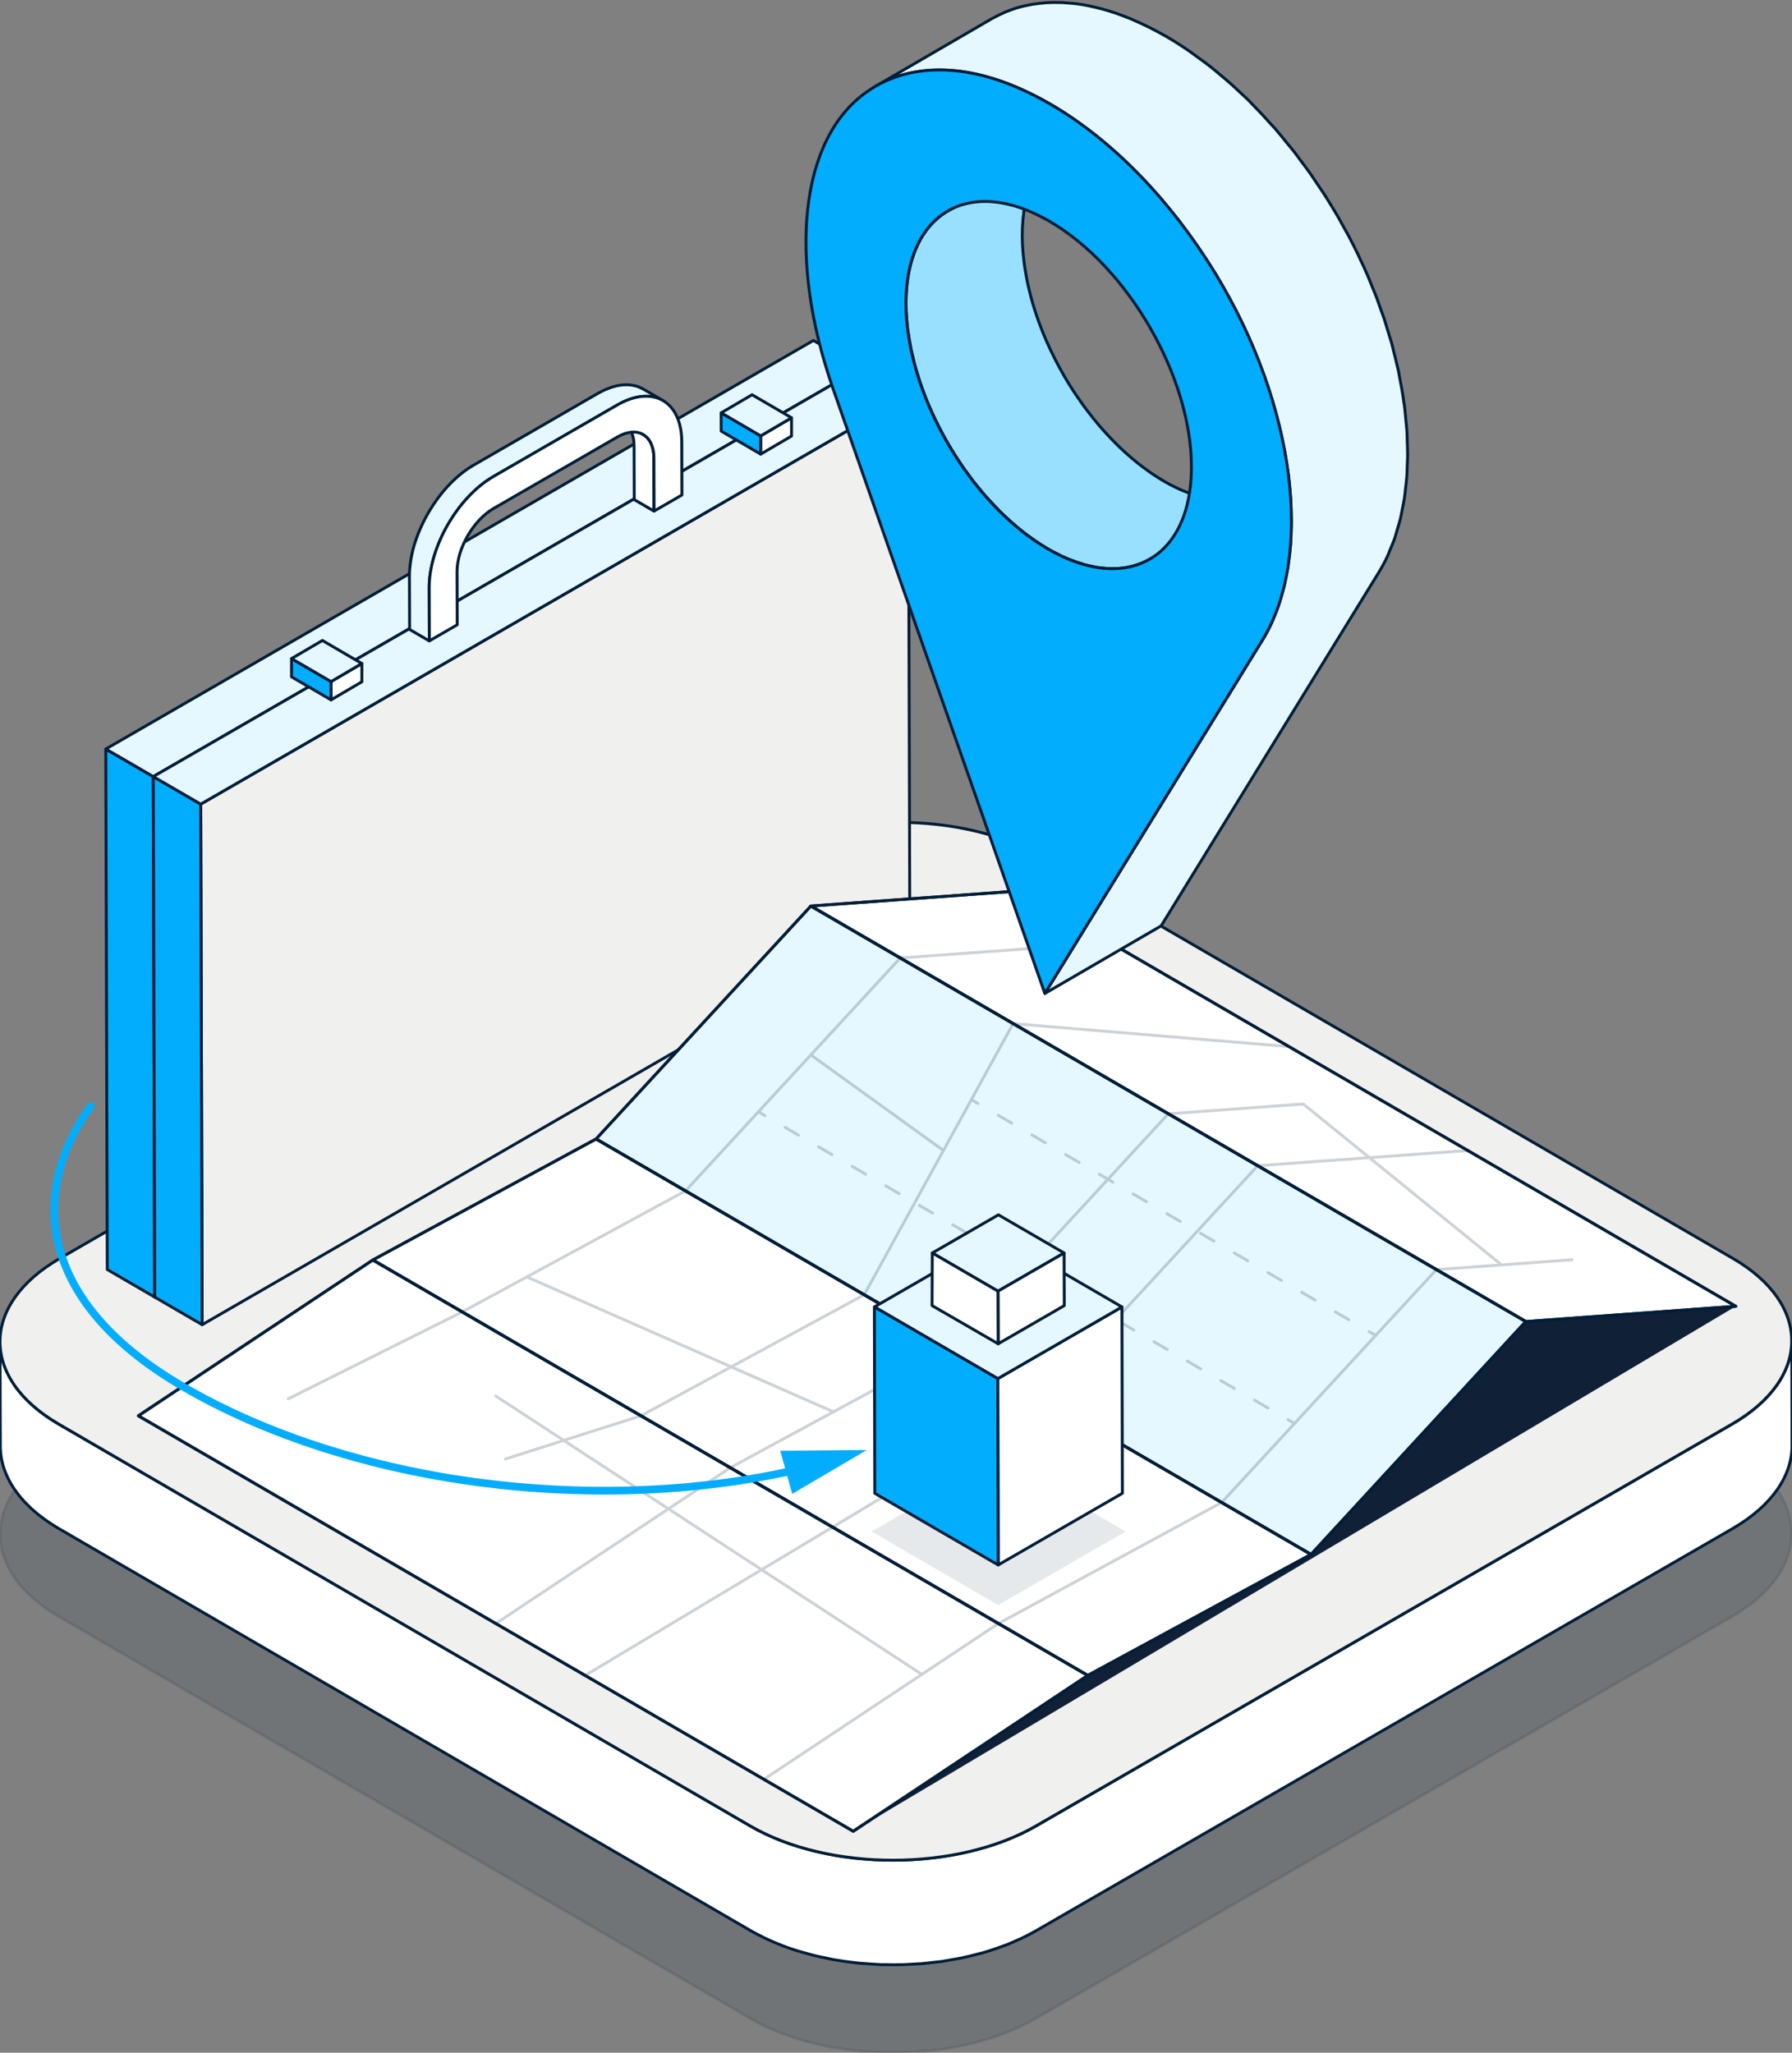 <?xml version="1.0" encoding="UTF-8"?>
<svg xmlns="http://www.w3.org/2000/svg" viewBox="0 0 550 630">
  <rect x="0" y="0" width="550" height="630" fill="#808080" stroke="none"/>
  <g>
    <g id="Layer_1">
      <path d="M18.31,445.33c-24.3,14.03-24.43,36.78-.29,50.81l212.23,123.33c24.14,14.03,63.42,14.03,87.72,0l213.62-123.33c24.3-14.03,24.44-36.79.3-50.82l-212.23-123.33c-24.14-14.03-63.43-14.02-87.73,0L18.31,445.33Z" fill="#001e38" opacity=".12" stroke="#001e38" stroke-miterlimit="10" stroke-width=".89"></path>
      <path d="M.05,412.93c.02.31.04.63.07.94.03.27.07.54.1.81.04.31.09.62.15.93.05.27.11.55.17.82.07.3.14.6.22.9.07.27.16.55.24.82.09.3.19.6.3.9.1.27.2.53.3.8.12.31.26.63.4.94.12.26.24.52.37.79.15.31.31.62.48.93.13.25.27.5.42.75.21.37.44.73.68,1.1.14.22.28.45.43.67.28.4.57.8.87,1.2.13.17.26.35.39.52.5.63,1.04,1.26,1.61,1.88.15.16.31.32.46.47.45.47.92.94,1.4,1.4.22.21.45.42.68.63.29.26.59.52.9.78.28.24.56.48.85.71.32.26.64.51.97.76.3.23.61.46.92.69.34.25.7.5,1.05.74.33.22.65.45.99.67.37.24.74.48,1.12.71.47.3.94.59,1.44.88l212.23,123.33c1.34.78,2.75,1.5,4.19,2.2.38.18.76.36,1.14.54,1.3.6,2.62,1.17,3.97,1.7.18.07.35.15.53.21,1.45.55,2.95,1.05,4.45,1.53,1.05.33,2.12.62,3.19.91.81.22,1.62.46,2.44.66,1.13.27,2.28.5,3.42.73.84.17,1.66.36,2.51.51.35.06.7.11,1.05.17,1.42.23,2.85.43,4.3.61.42.05.84.1,1.26.15.83.09,1.66.14,2.5.21,1.39.12,2.79.22,4.19.28.9.04,1.79.06,2.69.07,1.13.02,2.27.03,3.4.02.95-.01,1.89-.04,2.83-.08,1.05-.04,2.1-.1,3.15-.17.96-.07,1.91-.15,2.86-.24,1.04-.1,2.07-.22,3.1-.35.93-.12,1.85-.25,2.77-.39,1.1-.17,2.2-.36,3.29-.57.86-.16,1.72-.33,2.57-.52,1.3-.29,2.58-.61,3.85-.95.82-.22,1.65-.42,2.46-.66.44-.13.88-.27,1.31-.41,1.28-.4,2.53-.83,3.77-1.29.36-.13.72-.26,1.08-.39,1.12-.43,2.21-.92,3.3-1.4.53-.24,1.08-.45,1.6-.7,1.56-.74,3.09-1.53,4.55-2.37l213.62-123.33c12.23-7.06,18.34-16.33,18.32-25.59l.09,32.1c.03,9.26-6.09,18.53-18.32,25.59l-213.62,123.33c-1.46.85-2.99,1.63-4.55,2.38-.52.25-1.07.46-1.6.7-.93.41-1.84.84-2.8,1.22-.16.06-.33.12-.5.18-.35.14-.72.26-1.08.39-1.24.46-2.49.89-3.77,1.29-.43.14-.87.27-1.3.41-.3.09-.58.19-.88.27-.52.15-1.07.25-1.59.39-1.27.34-2.55.66-3.85.94-.35.08-.68.18-1.03.25-.51.1-1.03.17-1.54.27-1.09.21-2.18.4-3.29.57-.44.07-.87.17-1.32.23-.48.07-.97.1-1.46.16-1.03.13-2.06.25-3.1.35-.49.05-.98.12-1.48.16-.46.04-.92.04-1.39.07-1.05.07-2.09.13-3.15.17-.53.02-1.05.07-1.58.08-.42.01-.84-.01-1.26,0-1.13.02-2.27,0-3.4-.02-.56-.01-1.13.01-1.69,0-.33-.01-.67-.05-1-.07-1.4-.06-2.8-.16-4.19-.28-.56-.05-1.13-.06-1.69-.11-.27-.03-.54-.07-.81-.1-.42-.05-.84-.1-1.26-.15-1.44-.17-2.87-.37-4.3-.61-.35-.06-.7-.11-1.05-.17-.17-.03-.34-.05-.51-.08-.68-.12-1.33-.29-2-.43-1.15-.23-2.3-.46-3.43-.73-.82-.2-1.62-.43-2.44-.66-1.07-.29-2.15-.58-3.2-.91-.22-.07-.46-.12-.68-.2-1.28-.41-2.53-.86-3.77-1.33-.18-.07-.35-.15-.53-.22-1.35-.53-2.67-1.1-3.97-1.69-.38-.18-.76-.35-1.14-.54-1.43-.7-2.84-1.42-4.19-2.2L18.12,469.17c-.25-.15-.51-.3-.76-.45-.23-.14-.45-.29-.68-.43-.38-.24-.76-.47-1.12-.71-.34-.22-.67-.45-.99-.67-.35-.24-.71-.49-1.05-.74-.31-.23-.62-.46-.92-.69-.33-.25-.66-.5-.97-.76-.29-.24-.57-.47-.85-.71-.3-.26-.6-.52-.89-.78-.12-.11-.25-.21-.37-.32-.11-.1-.2-.21-.31-.31-.49-.46-.95-.92-1.4-1.4-.15-.16-.31-.32-.46-.48-.57-.62-1.11-1.24-1.61-1.88-.02-.03-.05-.05-.07-.08-.11-.15-.21-.3-.32-.44-.3-.4-.6-.8-.88-1.2-.15-.22-.29-.44-.43-.66-.24-.37-.47-.73-.68-1.1-.06-.1-.13-.2-.19-.3-.08-.15-.15-.3-.23-.45-.17-.31-.33-.62-.48-.93-.13-.26-.25-.52-.36-.78-.14-.31-.27-.63-.4-.94-.06-.14-.12-.28-.18-.42-.05-.13-.08-.25-.13-.38-.11-.3-.2-.6-.3-.9-.08-.27-.17-.55-.24-.82-.08-.3-.15-.6-.22-.9-.04-.16-.09-.33-.12-.49-.02-.11-.03-.22-.05-.33-.06-.31-.1-.62-.15-.93-.04-.27-.08-.54-.1-.81-.03-.31-.05-.62-.07-.94,0-.18-.03-.36-.04-.55,0-.18,0-.36,0-.55L0,411.84c0,.36.03.73.05,1.09Z" fill="#fff" stroke="#001e38" stroke-linecap="round" stroke-linejoin="round" stroke-width=".89"></path>
      <path d="M18.31,386.25c-24.3,14.03-24.43,36.78-.29,50.81l212.23,123.33c24.14,14.03,63.42,14.03,87.72,0l213.62-123.33c24.3-14.03,24.44-36.79.3-50.82l-212.23-123.33c-24.14-14.03-63.43-14.02-87.73,0L18.31,386.25Z" fill="#f0f0ee" stroke="#001e38" stroke-linecap="round" stroke-linejoin="round" stroke-width=".89"></path>
      <g>
        <polygon points="47.04 238.34 47.49 398.09 264.67 272.71 264.21 112.95 47.04 238.34" fill="#fff" stroke="#001e38" stroke-linecap="round" stroke-linejoin="round" stroke-width=".89"></polygon>
        <polygon points="47.04 238.34 32.47 229.88 32.93 389.63 47.49 398.09 47.04 238.34" fill="#03adfe" stroke="#001e38" stroke-linecap="round" stroke-linejoin="round" stroke-width=".89"></polygon>
        <polygon points="264.21 112.95 249.65 104.49 32.47 229.88 47.04 238.34 264.21 112.95" fill="#e5f7ff" stroke="#001e38" stroke-linecap="round" stroke-linejoin="round" stroke-width=".89"></polygon>
      </g>
      <g>
        <polygon points="61.6 246.8 62.05 406.56 279.23 281.17 278.77 121.42 61.6 246.8" fill="#f0f0ee" stroke="#001e38" stroke-linecap="round" stroke-linejoin="round" stroke-width=".89"></polygon>
        <polygon points="61.6 246.8 47.04 238.34 47.49 398.09 62.05 406.56 61.6 246.8" fill="#03adfe" stroke="#001e38" stroke-linecap="round" stroke-linejoin="round" stroke-width=".89"></polygon>
        <polygon points="278.77 121.42 264.21 112.95 47.04 238.34 61.6 246.8 278.77 121.42" fill="#e5f7ff" stroke="#001e38" stroke-linecap="round" stroke-linejoin="round" stroke-width=".89"></polygon>
      </g>
      <g>
        <path d="M194.57,135.7c-.04-.36-.09-.71-.15-1.04,0-.05-.02-.09-.03-.14-.07-.32-.15-.63-.24-.93-.02-.06-.04-.11-.06-.17-.09-.28-.2-.55-.32-.81-.01-.02-.02-.05-.03-.07-.14-.29-.28-.55-.45-.81-.23-.36-.5-.67-.78-.96-.07-.07-.14-.14-.21-.2-.3-.27-.61-.52-.95-.72h0s0,0,0,0l6.07,3.53c.34.2.65.45.95.72.07.07.14.13.21.2.28.29.55.6.78.96,0,0,0,.01.01.02.15.24.29.5.42.77,0,0,0,.02,0,.02.01.02.02.05.03.07.08.18.16.36.23.54.03.09.06.18.09.27.02.06.04.11.06.17.02.05.04.1.05.15.05.19.1.38.15.57.02.07.03.14.04.2,0,.05.02.09.03.14.01.07.03.14.04.21.03.17.06.35.08.53.01.1.02.2.03.3,0,.04,0,.07.01.11,0,.04.01.09.01.13.01.17.03.35.03.53,0,.18.01.36.01.54v.03l.05,16.31-6.07-3.53-.05-16.31c0-.42-.02-.83-.06-1.23,0-.04,0-.07-.01-.11Z" fill="#fff" stroke="#001e38" stroke-linecap="round" stroke-linejoin="round" stroke-width=".89"></path>
        <path d="M125.68,175.96c0-.32.02-.64.04-.96,0-.14.02-.29.04-.44,0-.06,0-.13.02-.19,0-.11.02-.22.03-.33.03-.32.07-.64.11-.97.04-.33.09-.66.14-.99,0,0,0-.02,0-.03,0-.01,0-.02,0-.04.05-.31.1-.62.16-.93.06-.34.13-.69.21-1.03.03-.12.06-.24.08-.36.02-.07.03-.15.05-.22.04-.15.07-.3.11-.45.09-.35.18-.7.28-1.05.07-.25.15-.51.22-.77.01-.05.03-.09.04-.14s.03-.09.04-.14c.11-.34.21-.68.33-1.02.11-.34.23-.67.35-1.01.02-.06.05-.12.07-.18.02-.05.04-.1.06-.15.08-.21.16-.42.24-.63.13-.32.25-.64.39-.96.1-.23.2-.46.3-.69.02-.04.03-.08.05-.12.02-.04.04-.09.06-.13.14-.32.29-.64.43-.95.16-.35.33-.7.5-1.04.03-.05.05-.11.08-.16.03-.07.07-.14.1-.2.14-.28.28-.55.43-.83.18-.34.38-.68.57-1.01.1-.17.19-.35.29-.52.04-.07.07-.14.11-.2.17-.29.36-.57.54-.86.26-.43.52-.85.8-1.27.04-.07.08-.14.13-.2.4-.6.82-1.19,1.24-1.77,0,0,0,0,0-.01h0c.29-.39.58-.77.88-1.15.24-.31.49-.61.73-.91,0,0,.01-.02.02-.02h.01c.25-.31.51-.61.76-.91.25-.29.51-.57.77-.85.04-.05.09-.09.13-.13.04-.05.09-.09.14-.14.18-.19.36-.38.54-.57.27-.28.55-.55.83-.82.09-.08.17-.16.26-.24.07-.06.13-.12.2-.19.14-.13.27-.26.41-.38.29-.26.58-.52.88-.77.13-.11.26-.21.39-.32.07-.05.13-.11.2-.16.1-.08.19-.16.29-.24.29-.23.58-.45.87-.66.21-.15.42-.3.63-.45.04-.03.08-.06.12-.09.04-.02.07-.05.11-.08.28-.19.56-.38.84-.55.28-.18.56-.35.84-.51.06-.04.13-.08.19-.11l38-21.94c.21-.12.42-.24.63-.35.27-.15.54-.29.81-.42.17-.09.35-.16.52-.25.04-.02.08-.04.13-.06.05-.02.1-.05.15-.07.27-.12.53-.23.79-.34.27-.11.53-.21.8-.3.05-.02.09-.03.13-.04.04-.01.08-.03.12-.04.18-.06.36-.12.54-.18.27-.08.55-.16.82-.23.13-.03.26-.06.39-.09.06-.01.11-.03.17-.04.08-.02.17-.04.25-.06.29-.06.58-.1.87-.14.18-.02.35-.04.52-.05.06,0,.12-.01.18-.02.06,0,.12-.01.18-.02.31-.02.62-.03.93-.03.13,0,.26.01.4.02.1,0,.21,0,.31.01.11,0,.21,0,.32.02.39.04.77.09,1.14.16,0,0,.01,0,.02,0,.08.02.16.05.24.07.38.09.76.18,1.12.31.03.01.06.03.08.04.53.19,1.04.42,1.52.7l6.07,3.53c-.48-.28-.99-.51-1.51-.7-.39-.14-.8-.25-1.21-.35-.08-.02-.15-.05-.24-.06-.48-.1-.97-.15-1.48-.19-.1,0-.2-.01-.31-.01-.49-.02-.99-.01-1.5.03-.06,0-.12.01-.18.02-.53.05-1.08.13-1.64.25-.06.01-.11.03-.17.04-.57.13-1.15.29-1.74.49-.04.01-.08.03-.12.04-.62.21-1.24.46-1.88.75-.04.02-.08.04-.13.06-.64.3-1.3.63-1.96,1.02l-38,21.94c-.67.39-1.33.81-1.98,1.26-.04.03-.08.06-.12.09-.61.42-1.2.87-1.79,1.35-.07.05-.13.11-.2.16-.57.47-1.13.95-1.68,1.47-.07.06-.13.12-.2.19-.56.52-1.1,1.07-1.64,1.64-.05.05-.09.09-.14.14-.57.61-1.13,1.24-1.67,1.89,0,0-.01.01-.02.02-.55.67-1.09,1.36-1.61,2.06,0,0,0,0,0,.01-.47.64-.93,1.3-1.37,1.97-.27.41-.53.84-.79,1.27-.22.36-.45.71-.66,1.07-.1.17-.19.35-.29.52-.34.61-.68,1.22-1,1.84-.03.07-.07.13-.1.2-.38.76-.74,1.52-1.08,2.29-.02.04-.03.08-.05.12-.33.76-.63,1.52-.92,2.28-.02.05-.04.1-.06.15-.29.78-.55,1.57-.79,2.35-.01.05-.03.09-.04.14-.23.76-.43,1.51-.6,2.27-.02.07-.03.15-.05.22-.18.78-.33,1.56-.46,2.33,0,.01,0,.02,0,.04-.12.78-.22,1.55-.28,2.32,0,.06-.01.13-.02.19-.06.77-.09,1.53-.09,2.28l.05,16.31-6.07-3.53-.05-16.31c0-.3,0-.59.01-.89Z" fill="#e5f7ff" stroke="#001e38" stroke-linecap="round" stroke-linejoin="round" stroke-width=".89"></path>
      </g>
      <path d="M151.43,146.26c-10.92,6.3-19.73,21.58-19.7,34.12l.05,16.31,8.55-4.94-.05-16.31c-.02-7.1,5-15.79,11.17-19.36l38-21.94c6.18-3.57,11.23-.69,11.25,6.41l.05,16.31,8.55-4.94-.05-16.31c-.04-12.54-8.91-17.6-19.83-11.3l-38,21.94Z" fill="#fff" stroke="#001e38" stroke-linecap="round" stroke-linejoin="round" stroke-width=".89"></path>
      <g>
        <polygon points="101.6 209.19 101.6 214.8 111.06 209.25 111.06 203.64 101.6 209.19" fill="#fff" stroke="#001e38" stroke-linecap="round" stroke-linejoin="round" stroke-width=".89"></polygon>
        <polygon points="101.6 209.19 89.48 202.12 89.48 207.73 101.6 214.8 101.6 209.19" fill="#03adfe" stroke="#001e38" stroke-linecap="round" stroke-linejoin="round" stroke-width=".89"></polygon>
        <polygon points="111.06 203.64 98.95 196.57 89.48 202.12 101.6 209.19 111.06 203.64" fill="#e5f7ff" stroke="#001e38" stroke-linecap="round" stroke-linejoin="round" stroke-width=".89"></polygon>
      </g>
      <g>
        <polygon points="233.47 133.78 233.47 139.38 242.94 133.83 242.94 128.22 233.47 133.78" fill="#fff" stroke="#001e38" stroke-linecap="round" stroke-linejoin="round" stroke-width=".89"></polygon>
        <polygon points="233.47 133.78 221.35 126.7 221.35 132.31 233.47 139.38 233.47 133.78" fill="#03adfe" stroke="#001e38" stroke-linecap="round" stroke-linejoin="round" stroke-width=".89"></polygon>
        <polygon points="242.94 128.22 230.82 121.15 221.35 126.7 233.47 133.78 242.94 128.22" fill="#e5f7ff" stroke="#001e38" stroke-linecap="round" stroke-linejoin="round" stroke-width=".89"></polygon>
      </g>
      <polygon points="532.75 400.91 261.88 562.03 42.46 434.52 313.34 273.4 532.75 400.91" fill="#102036"></polygon>
      <polygon points="532.75 400.91 313.34 273.4 248.87 278.07 468.29 405.59 532.75 400.91" fill="#fff" stroke="#001e38" stroke-linecap="round" stroke-linejoin="round" stroke-width=".89"></polygon>
      <polygon points="402.38 477.06 182.96 349.55 114.43 386.7 333.85 514.21 402.38 477.06" fill="#fff" stroke="#001e38" stroke-linecap="round" stroke-linejoin="round" stroke-width=".89"></polygon>
      <polygon points="333.85 514.21 114.43 386.7 42.46 434.52 261.88 562.03 333.85 514.21" fill="#fff" stroke="#001e38" stroke-linecap="round" stroke-linejoin="round" stroke-width=".89"></polygon>
      <polygon points="468.29 405.59 248.87 278.07 182.96 349.55 402.38 477.06 468.29 405.59" fill="#e5f7ff" stroke="#001e38" stroke-linecap="round" stroke-linejoin="round" stroke-width=".89"></polygon>
      <polygon points="532.75 400.91 313.34 273.4 248.87 278.07 468.29 405.59 532.75 400.91" fill="none" stroke="#001e38" stroke-linecap="round" stroke-linejoin="round" stroke-width=".89"></polygon>
      <polygon points="402.38 477.06 182.96 349.55 114.43 386.7 333.85 514.21 402.38 477.06" fill="none" stroke="#001e38" stroke-linecap="round" stroke-linejoin="round" stroke-width=".89"></polygon>
      <polygon points="333.85 514.21 114.43 386.7 42.46 434.52 261.88 562.03 333.85 514.21" fill="none" stroke="#001e38" stroke-linecap="round" stroke-linejoin="round" stroke-width=".89"></polygon>
      <polygon points="468.29 405.59 248.87 278.07 182.96 349.55 402.38 477.06 468.29 405.59" fill="none" stroke="#001e38" stroke-linecap="round" stroke-linejoin="round" stroke-width=".89"></polygon>
      <g opacity=".2">
        <line x1="210.39" y1="365.49" x2="141.86" y2="402.64" fill="none" stroke="#001e38" stroke-linecap="round" stroke-linejoin="round" stroke-width=".89"></line>
        <line x1="265.24" y1="397.37" x2="196.71" y2="434.52" fill="none" stroke="#001e38" stroke-linecap="round" stroke-linejoin="round" stroke-width=".89"></line>
        <line x1="224.14" y1="450.46" x2="292.67" y2="413.31" fill="none" stroke="#001e38" stroke-linecap="round" stroke-linejoin="round" stroke-width=".89"></line>
        <line x1="320.1" y1="429.24" x2="284.36" y2="451.41" fill="none" stroke="#001e38" stroke-linecap="round" stroke-linejoin="round" stroke-width=".89"></line>
        <line x1="374.95" y1="461.12" x2="306.42" y2="498.28" fill="none" stroke="#001e38" stroke-linecap="round" stroke-linejoin="round" stroke-width=".89"></line>
        <line x1="320.08" y1="290.84" x2="276.3" y2="294.01" fill="none" stroke="#001e38" stroke-linecap="round" stroke-linejoin="round" stroke-width=".89"></line>
        <line x1="395.62" y1="321.22" x2="310.95" y2="314.15" fill="none" stroke="#001e38" stroke-linecap="round" stroke-linejoin="round" stroke-width=".89"></line>
        <polyline points="358.58 341.83 400 338.83 460.85 388.2" fill="none" stroke="#001e38" stroke-linecap="round" stroke-linejoin="round" stroke-width=".89"></polyline>
        <line x1="450.47" y1="353.1" x2="386.01" y2="357.77" fill="none" stroke="#001e38" stroke-linecap="round" stroke-linejoin="round" stroke-width=".89"></line>
        <line x1="482.49" y1="386.63" x2="440.87" y2="389.65" fill="none" stroke="#001e38" stroke-linecap="round" stroke-linejoin="round" stroke-width=".89"></line>
        <line x1="141.86" y1="402.64" x2="88.5" y2="429.29" fill="none" stroke="#001e38" stroke-linecap="round" stroke-linejoin="round" stroke-width=".89"></line>
        <line x1="196.71" y1="434.52" x2="155.12" y2="447.78" fill="none" stroke="#001e38" stroke-linecap="round" stroke-linejoin="round" stroke-width=".89"></line>
        <line x1="152.17" y1="498.28" x2="224.14" y2="450.46" fill="none" stroke="#001e38" stroke-linecap="round" stroke-linejoin="round" stroke-width=".89"></line>
        <line x1="284.36" y1="451.41" x2="179.6" y2="514.21" fill="none" stroke="#001e38" stroke-linecap="round" stroke-linejoin="round" stroke-width=".89"></line>
        <line x1="306.42" y1="498.28" x2="234.45" y2="546.09" fill="none" stroke="#001e38" stroke-linecap="round" stroke-linejoin="round" stroke-width=".89"></line>
        <line x1="282.94" y1="513.88" x2="152.17" y2="428.46" fill="none" stroke="#001e38" stroke-linecap="round" stroke-linejoin="round" stroke-width=".89"></line>
        <line x1="276.3" y1="294.01" x2="210.39" y2="365.49" fill="none" stroke="#001e38" stroke-linecap="round" stroke-linejoin="round" stroke-width=".89"></line>
        <line x1="310.95" y1="314.15" x2="265.24" y2="397.37" fill="none" stroke="#001e38" stroke-linecap="round" stroke-linejoin="round" stroke-width=".89"></line>
        <line x1="292.67" y1="413.31" x2="358.58" y2="341.83" fill="none" stroke="#001e38" stroke-linecap="round" stroke-linejoin="round" stroke-width=".89"></line>
        <line x1="386.01" y1="357.77" x2="320.1" y2="429.24" fill="none" stroke="#001e38" stroke-linecap="round" stroke-linejoin="round" stroke-width=".89"></line>
        <line x1="440.87" y1="389.65" x2="374.95" y2="461.12" fill="none" stroke="#001e38" stroke-linecap="round" stroke-linejoin="round" stroke-width=".89"></line>
        <line x1="397.32" y1="436.87" x2="395.3" y2="435.69" fill="none" stroke="#001e38" stroke-linecap="round" stroke-linejoin="round" stroke-width=".89"></line>
        <line x1="389.13" y1="432.1" x2="237.87" y2="344.2" fill="none" stroke="#001e38" stroke-dasharray="4.76 7.14" stroke-linecap="round" stroke-linejoin="round" stroke-width=".89"></line>
        <line x1="234.78" y1="342.41" x2="232.76" y2="341.23" fill="none" stroke="#001e38" stroke-linecap="round" stroke-linejoin="round" stroke-width=".89"></line>
        <line x1="422.24" y1="409.85" x2="420.21" y2="408.67" fill="none" stroke="#001e38" stroke-linecap="round" stroke-linejoin="round" stroke-width=".89"></line>
        <line x1="414" y1="405.05" x2="303.26" y2="340.47" fill="none" stroke="#001e38" stroke-dasharray="4.79 7.19" stroke-linecap="round" stroke-linejoin="round" stroke-width=".89"></line>
        <line x1="300.15" y1="338.66" x2="298.13" y2="337.48" fill="none" stroke="#001e38" stroke-linecap="round" stroke-linejoin="round" stroke-width=".89"></line>
        <line x1="289.56" y1="353.1" x2="248.87" y2="323.76" fill="none" stroke="#001e38" stroke-linecap="round" stroke-linejoin="round" stroke-width=".89"></line>
        <line x1="255.79" y1="433.3" x2="161.7" y2="391.89" fill="none" stroke="#001e38" stroke-linecap="round" stroke-linejoin="round" stroke-width=".89"></line>
      </g>
      <g>
        <path d="M278.62,101.48c-.09-.73-.14-1.45-.21-2.18-.05-.52-.11-1.04-.15-1.55-.12-1.63-.2-3.25-.19-4.84.04-13.82,4.92-23.55,12.79-28.12l35.68-20.74c-7.87,4.57-12.75,14.3-12.79,28.12,0,1.59.07,3.21.19,4.84.04.52.1,1.04.15,1.55.1,1.04.23,2.09.38,3.15.17,1.16.38,2.33.6,3.5.15.8.29,1.59.47,2.39.17.75.36,1.5.55,2.25.26,1.04.53,2.08.83,3.12.18.6.36,1.21.55,1.81.37,1.17.76,2.34,1.18,3.51.17.48.34.96.52,1.43.61,1.61,1.25,3.22,1.94,4.81.08.18.17.36.25.54.63,1.43,1.3,2.85,2,4.25.22.44.44.87.66,1.31.68,1.33,1.39,2.64,2.13,3.94.14.25.28.51.43.77.88,1.52,1.8,3.01,2.76,4.49.28.42.56.84.84,1.26.71,1.06,1.43,2.1,2.17,3.13.4.56.81,1.11,1.22,1.65.64.85,1.31,1.69,1.97,2.52.56.7,1.13,1.4,1.7,2.08.55.64,1.11,1.26,1.67,1.89.96,1.07,1.93,2.1,2.92,3.11.62.62,1.23,1.25,1.86,1.85.49.47.99.93,1.49,1.38.81.74,1.64,1.46,2.47,2.16.5.42,1,.84,1.5,1.24.91.72,1.83,1.4,2.75,2.07.44.32.88.66,1.32.96,1.38.94,2.77,1.84,4.18,2.65,1.36.78,2.69,1.46,4.02,2.09.35.16.69.32,1.04.47.74.33,1.45.6,2.18.87,1.04.4,2.07.76,3.09,1.07.65.2,1.31.39,1.95.55.6.15,1.2.27,1.8.38.78.15,1.56.27,2.32.36.44.05.88.1,1.31.13.95.07,1.89.09,2.81.06.21,0,.44,0,.65,0,1.11-.06,2.19-.2,3.24-.41.26-.05.51-.12.77-.18.83-.19,1.63-.42,2.41-.7.25-.09.5-.16.74-.26.99-.39,1.96-.83,2.87-1.36h0,0,0l-35.68,20.74c-.08.05-.16.09-.24.14-.71.4-1.44.76-2.2,1.08-.14.06-.29.1-.43.15-.24.1-.49.18-.74.26-.38.13-.75.29-1.14.4-.41.12-.85.2-1.27.29-.26.06-.51.13-.77.18-.14.03-.27.07-.42.09-.86.15-1.74.25-2.65.31-.06,0-.12,0-.18,0-.21.01-.43,0-.64,0-.69.02-1.37.05-2.08.02-.24-.01-.49-.06-.73-.07-.43-.03-.87-.08-1.31-.13-.41-.05-.81-.06-1.22-.12-.36-.06-.74-.17-1.1-.23-.59-.11-1.19-.24-1.79-.38-.33-.08-.64-.12-.96-.21-.32-.09-.66-.24-.98-.34-1.02-.3-2.05-.66-3.09-1.07-.37-.14-.72-.22-1.09-.37-.36-.15-.73-.34-1.09-.5-.34-.15-.69-.31-1.03-.47-1.33-.63-2.67-1.3-4.03-2.09-1.41-.81-2.8-1.71-4.18-2.66-.44-.3-.88-.64-1.32-.96-.93-.67-1.85-1.35-2.76-2.08-.5-.4-1-.82-1.49-1.24-.84-.7-1.66-1.42-2.48-2.17-.5-.45-.99-.91-1.48-1.38-.31-.29-.62-.57-.93-.87-.32-.32-.62-.67-.94-1-.99-1.01-1.96-2.04-2.92-3.11-.3-.34-.63-.65-.93-.99-.25-.29-.49-.6-.74-.9-.58-.68-1.14-1.37-1.7-2.07-.37-.46-.75-.89-1.11-1.36-.29-.38-.57-.78-.86-1.17-.41-.55-.81-1.09-1.21-1.65-.28-.38-.57-.75-.84-1.14-.46-.65-.89-1.33-1.33-1.99-.28-.42-.57-.84-.85-1.27-.12-.18-.24-.35-.35-.53-.78-1.22-1.53-2.46-2.26-3.71-.05-.08-.09-.17-.14-.25-.15-.25-.28-.52-.43-.77-.5-.89-1.01-1.77-1.49-2.67-.22-.42-.42-.84-.64-1.26-.22-.44-.45-.88-.67-1.32-.19-.38-.39-.76-.58-1.14-.49-1.02-.96-2.06-1.41-3.09-.08-.19-.18-.37-.26-.56-.02-.05-.05-.1-.07-.15-.56-1.3-1.1-2.61-1.61-3.93-.09-.24-.17-.48-.26-.72-.18-.48-.35-.97-.52-1.45-.23-.65-.49-1.31-.7-1.96-.17-.51-.31-1.03-.47-1.54-.19-.6-.37-1.2-.55-1.8-.11-.37-.24-.75-.34-1.12-.19-.67-.33-1.34-.49-2.01-.19-.74-.38-1.49-.55-2.23-.06-.26-.14-.52-.19-.78-.12-.54-.18-1.08-.28-1.62-.22-1.17-.43-2.33-.6-3.49-.05-.32-.12-.65-.16-.97Z" fill="#99dfff" stroke="#001e38" stroke-linecap="round" stroke-linejoin="round" stroke-width=".89"></path>
        <path d="M392.4,185.84c.27-.78.46-1.61.7-2.41.35-1.16.73-2.31,1.02-3.51.21-.87.35-1.8.53-2.69.24-1.19.51-2.37.7-3.6.15-.97.22-1.99.34-2.98.14-1.21.31-2.41.4-3.65.08-1.02.08-2.09.12-3.13.05-1.26.13-2.51.13-3.79,0-1.08-.07-2.2-.1-3.3-.04-1.29-.05-2.56-.13-3.88-.07-1.14-.22-2.31-.33-3.46-.12-1.31-.22-2.61-.39-3.93-.05-.36-.12-.73-.17-1.09-.38-2.8-.88-5.65-1.46-8.51-.21-1.04-.43-2.08-.67-3.13-.36-1.58-.75-3.16-1.16-4.75-.32-1.23-.65-2.46-1.01-3.69-.35-1.19-.72-2.39-1.09-3.58-.45-1.42-.91-2.84-1.41-4.26-.35-1-.71-2-1.08-3-.59-1.58-1.21-3.17-1.85-4.75-.34-.83-.67-1.66-1.02-2.49-.9-2.12-1.85-4.24-2.85-6.35-.13-.27-.24-.54-.37-.8-1.14-2.37-2.35-4.72-3.62-7.07-.36-.67-.75-1.34-1.12-2.01-1.18-2.12-2.38-4.24-3.66-6.33-1.28-2.1-2.64-4.14-4.01-6.18-.53-.8-1.05-1.6-1.6-2.39-1.19-1.72-2.44-3.4-3.69-5.08-.55-.73-1.07-1.48-1.62-2.2-.9-1.17-1.85-2.28-2.78-3.43-1.06-1.3-2.1-2.62-3.19-3.89-.47-.55-.97-1.05-1.45-1.59-1.93-2.18-3.91-4.3-5.94-6.34-1.1-1.11-2.22-2.19-3.35-3.26-.88-.83-1.75-1.67-2.65-2.47-1.31-1.17-2.64-2.29-3.98-3.41-.87-.72-1.72-1.46-2.6-2.15-1.49-1.18-3.01-2.27-4.54-3.37-.76-.54-1.5-1.13-2.27-1.65-2.31-1.57-4.65-3.06-7.02-4.44-1.65-.95-3.28-1.81-4.91-2.63-.46-.23-.91-.45-1.37-.67-1.27-.61-2.52-1.18-3.77-1.72-.39-.17-.78-.35-1.17-.5-1.19-.49-2.37-.93-3.54-1.34-.2-.07-.4-.15-.6-.22-1.37-.47-2.72-.88-4.05-1.24-.21-.06-.42-.1-.64-.16-2.09-.55-4.15-1-6.15-1.31-.01,0-.02,0-.03,0-1.69-.26-3.34-.4-4.97-.49-.34-.02-.68-.04-1.01-.05-1.46-.05-2.91-.05-4.31.04-.23.01-.45.04-.68.06-1.15.09-2.28.22-3.4.4-.35.06-.7.11-1.05.18-1.25.23-2.49.5-3.68.85-.02,0-.04,0-.06.01-1.21.35-2.38.78-3.52,1.24-.32.13-.63.27-.94.4-.95.42-1.88.87-2.79,1.36-.29.16-.6.3-.89.47l.04-.02-.04.02,35.68-20.74c.14-.08.27-.16.41-.23.15-.08.32-.14.47-.23.91-.5,1.85-.95,2.8-1.37.18-.08.34-.18.51-.25.14-.06.28-.09.42-.15,1.15-.47,2.32-.89,3.53-1.25,0,0,0,0,0,0,.01,0,.02,0,.03,0,1.2-.35,2.44-.62,3.7-.85.16-.03.3-.08.46-.11.19-.03.4-.04.59-.07,1.11-.18,2.24-.31,3.39-.4.18-.01.34-.05.51-.06.06,0,.11,0,.17,0,1.41-.08,2.85-.09,4.32-.04.15,0,.28-.01.43,0,.19,0,.38.05.57.06,1.63.09,3.28.23,4.98.49h0s0,0,.01,0c2.01.31,4.07.76,6.16,1.31.13.04.26.05.4.08.08.02.16.05.24.08,1.33.36,2.68.77,4.05,1.24.19.06.38.14.57.21,1.18.42,2.37.87,3.58,1.36.13.05.25.09.38.14.26.11.53.25.79.36,1.25.53,2.5,1.1,3.77,1.72.46.22.91.44,1.37.67,1.62.82,3.25,1.68,4.91,2.63,2.38,1.37,4.71,2.86,7.02,4.44.77.53,1.51,1.11,2.27,1.65,1.52,1.09,3.04,2.19,4.54,3.37.88.69,1.74,1.44,2.61,2.16,1.33,1.11,2.67,2.22,3.97,3.4.9.81,1.78,1.65,2.66,2.48.78.74,1.58,1.43,2.35,2.19.34.34.65.71.99,1.05,2.03,2.05,4.02,4.17,5.96,6.36.37.42.78.8,1.15,1.23.1.12.19.24.29.35,1.1,1.27,2.15,2.61,3.22,3.92.83,1.02,1.69,2.01,2.5,3.05.09.11.16.23.25.34.56.73,1.09,1.48,1.64,2.22,1.04,1.4,2.11,2.78,3.11,4.22.19.28.37.56.56.84.55.79,1.07,1.6,1.61,2.4.73,1.09,1.48,2.16,2.19,3.27.61.96,1.22,1.93,1.81,2.9.66,1.07,1.3,2.15,1.93,3.23.6,1.02,1.15,2.06,1.72,3.09.38.68.76,1.35,1.13,2.03.15.28.32.57.48.85,1.07,2.02,2.1,4.04,3.08,6.07.02.05.04.09.06.13.13.27.25.55.37.82.83,1.75,1.65,3.5,2.41,5.26.15.36.29.71.44,1.07.35.84.68,1.67,1.02,2.51.39.96.81,1.93,1.18,2.89.24.61.43,1.23.66,1.84.37,1.01.73,2.01,1.08,3.02.23.67.5,1.35.73,2.02.25.75.44,1.49.68,2.23.38,1.2.75,2.39,1.1,3.59.16.56.36,1.13.52,1.69.19.67.32,1.33.49,2,.42,1.59.81,3.18,1.17,4.76.14.6.32,1.22.45,1.82.09.44.13.86.22,1.3.58,2.87,1.08,5.71,1.46,8.52.04.28.11.57.15.85.01.08.01.16.02.24.17,1.33.26,2.62.39,3.93.11,1.15.25,2.32.33,3.46.08,1.31.09,2.59.13,3.88.03,1.1.1,2.21.1,3.3,0,1.29-.08,2.53-.13,3.79-.04,1.04-.05,2.11-.12,3.13-.09,1.24-.26,2.44-.4,3.65-.12.99-.19,2.01-.34,2.98-.19,1.23-.46,2.4-.7,3.6-.18.89-.32,1.82-.53,2.69-.29,1.21-.67,2.35-1.02,3.51-.24.8-.44,1.64-.7,2.41-.43,1.26-.96,2.45-1.46,3.64-.26.61-.47,1.27-.75,1.86-.82,1.77-1.73,3.46-2.72,5.07l-66.79,108.46-35.68,20.74,66.79-108.46c.99-1.61,1.89-3.3,2.72-5.07.28-.6.49-1.25.75-1.86.51-1.2,1.03-2.38,1.47-3.64Z" fill="#e5f7ff" stroke="#001e38" stroke-linecap="round" stroke-linejoin="round" stroke-width=".89"></path>
      </g>
      <path d="M322.18,31.85c19.88,11.48,37.5,30.33,50.69,51.84,25.01,40.85,30.35,87.1,14.6,112.73l-66.79,108.46-64.91-185.33c-13.97-39.85-10.49-76.84,10.3-91.38,13.65-9.57,33.46-9.39,56.11,3.69ZM321.71,168.53c24.22,13.98,43.89,2.77,43.97-25.03.08-27.8-19.47-61.68-43.69-75.67-24.19-13.97-43.86-2.72-43.94,25.07-.08,27.8,19.47,61.65,43.66,75.62" fill="#03adfe" stroke="#001e38" stroke-linecap="round" stroke-linejoin="round" stroke-width=".89"></path>
      <g opacity=".1">
        <polygon points="268.49 470.03 306.36 492.03 344.48 470.03 306.61 448.02 268.49 470.03" fill="#001e38" stroke="#001e38" stroke-miterlimit="10" stroke-width="1"></polygon>
      </g>
      <polygon points="344.35 401.11 344.48 458.3 306.36 480.3 306.24 423.12 344.35 401.11" fill="#fff" stroke="#001e38" stroke-linecap="round" stroke-linejoin="round" stroke-width=".89"></polygon>
      <polygon points="268.37 401.11 306.24 423.12 344.35 401.11 306.49 379.11 268.37 401.11" fill="#e5f7ff" stroke="#001e38" stroke-linecap="round" stroke-linejoin="round" stroke-width=".89"></polygon>
      <polygon points="286.14 384.55 306.3 396.27 326.59 384.55 306.43 372.84 286.14 384.55" fill="#e5f7ff" stroke="#001e38" stroke-linecap="round" stroke-linejoin="round" stroke-width=".89"></polygon>
      <polygon points="326.59 384.55 326.65 400.7 306.36 412.42 306.3 396.27 326.59 384.55" fill="#fff" stroke="#001e38" stroke-linecap="round" stroke-linejoin="round" stroke-width=".89"></polygon>
      <polygon points="286.14 384.55 286.07 400.7 306.36 412.42 306.3 396.27 286.14 384.55" fill="#fff" stroke="#001e38" stroke-linecap="round" stroke-linejoin="round" stroke-width=".89"></polygon>
      <polygon points="268.37 401.11 306.24 423.12 306.36 480.3 268.49 458.3 268.37 401.11" fill="#03adfe" stroke="#001e38" stroke-linecap="round" stroke-linejoin="round" stroke-width=".89"></polygon>
      <path d="M245.86,450.78c-62.38,14.64-137.5,4.92-189.15-24.9-47.62-27.49-46.46-62.38-28.85-86.38" fill="none" stroke="#03adfe" stroke-linecap="round" stroke-linejoin="round" stroke-width="2.37"></path>
      <polygon points="239.47 445.24 266.02 445.02 243.14 458.49 239.47 445.24" fill="#03adfe"></polygon>
      <rect width="550" height="630" fill="none"></rect>
    </g>
  </g>
</svg>
